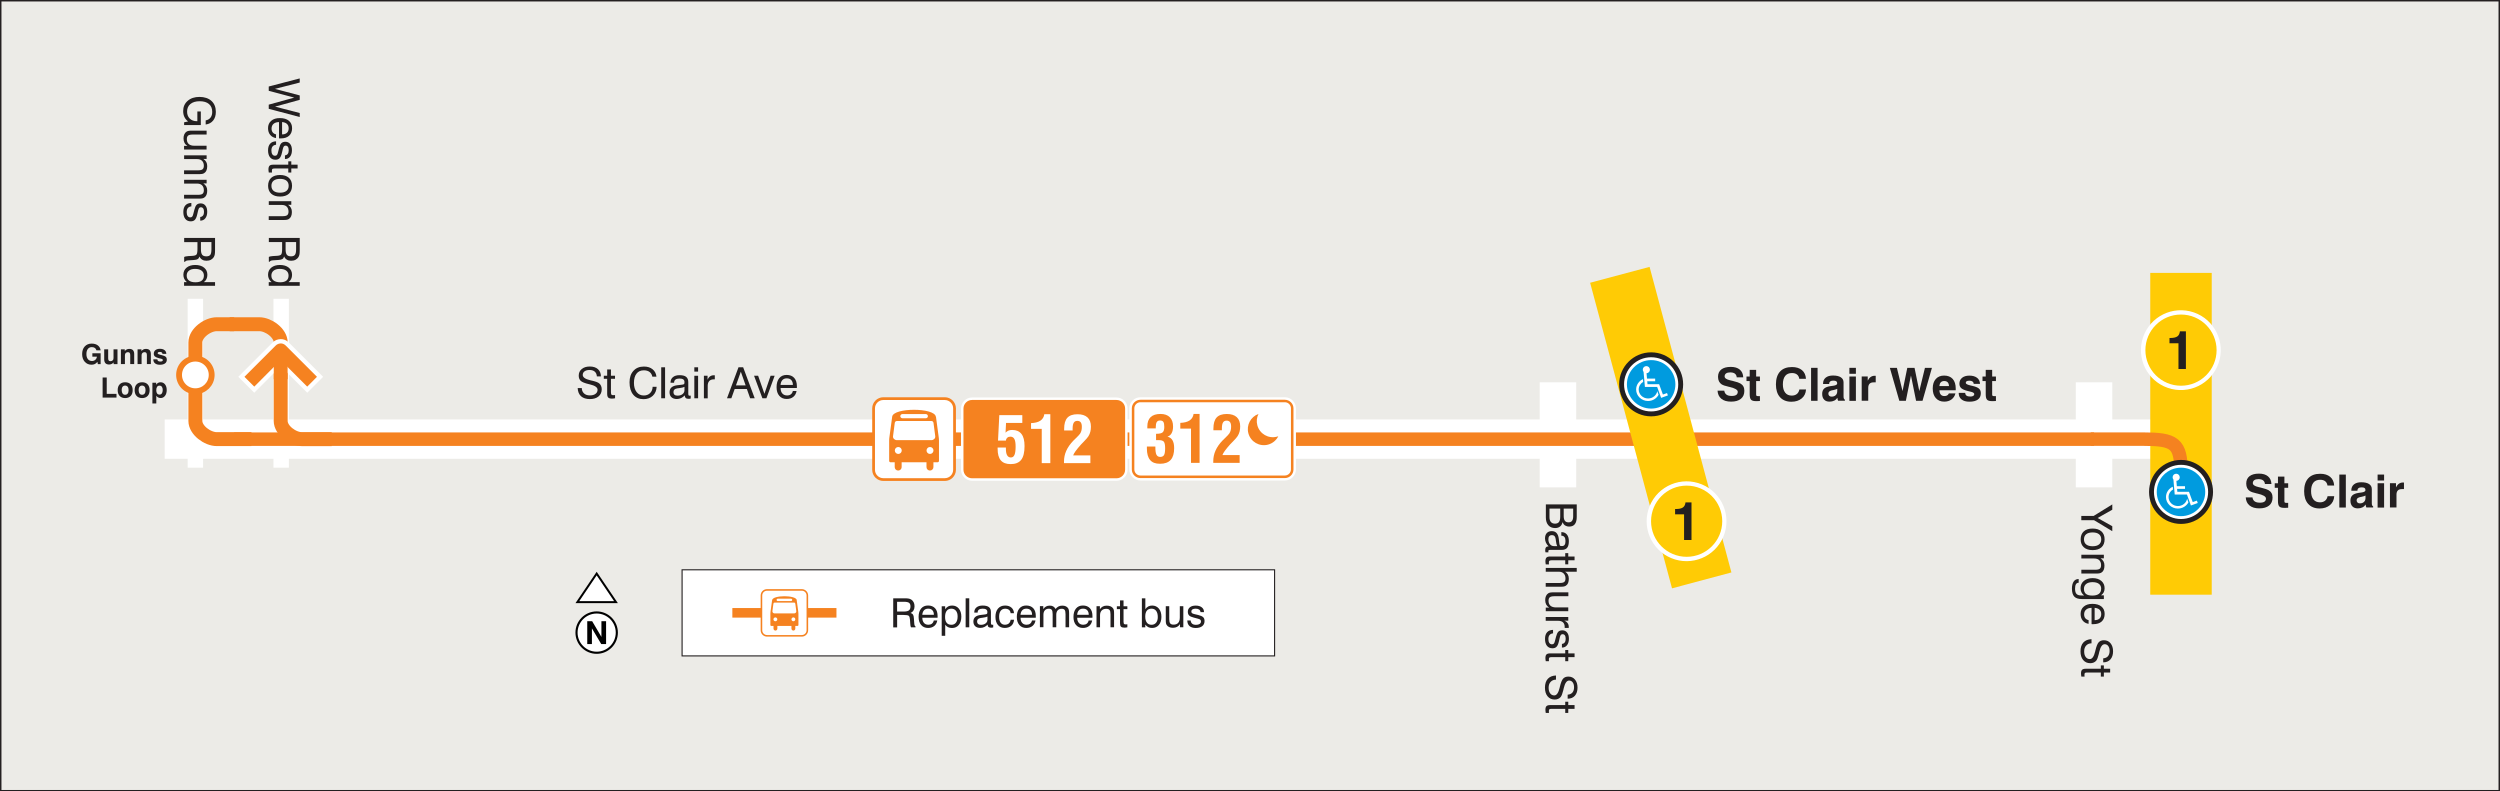 <?xml version="1.0" encoding="UTF-8"?><svg id="Layer_2" xmlns="http://www.w3.org/2000/svg" viewBox="0 0 504.3 159.64"><rect x="0" y="0" width="504.3" height="159.64" fill="#333333" stroke="none"/><defs><style>.cls-1,.cls-2{fill:#fff;}.cls-2,.cls-3,.cls-4,.cls-5,.cls-6{fill-rule:evenodd;}.cls-7{stroke-width:.3px;}.cls-7,.cls-8,.cls-9,.cls-10,.cls-11,.cls-12,.cls-13,.cls-14,.cls-15,.cls-16,.cls-17,.cls-18,.cls-19{fill:none;}.cls-7,.cls-10,.cls-15{stroke-miterlimit:22.93;}.cls-7,.cls-14,.cls-16,.cls-17{stroke:#fff;}.cls-20,.cls-5{fill:#f58220;}.cls-8{stroke-width:.99px;}.cls-8,.cls-9,.cls-12,.cls-13,.cls-14,.cls-16,.cls-17,.cls-18,.cls-19{stroke-miterlimit:2.61;}.cls-8,.cls-10,.cls-15{stroke:#231f20;}.cls-9{stroke-width:1.18px;}.cls-9,.cls-11,.cls-12,.cls-13,.cls-18,.cls-19{stroke:#f58220;}.cls-10{stroke-width:.29px;}.cls-11{stroke-linejoin:round;stroke-width:2.79px;}.cls-12{stroke-width:1.93px;}.cls-13{stroke-width:2.72px;}.cls-14{stroke-width:7.94px;}.cls-15{stroke-width:.22px;}.cls-21{fill:#ecebe7;}.cls-3{fill:#009bdf;}.cls-16{stroke-width:7.36px;}.cls-4,.cls-22{fill:#ffcb05;}.cls-17{stroke-width:3.11px;}.cls-18{stroke-width:2.81px;}.cls-23{fill:#231f20;}.cls-19{stroke-width:2.72px;}</style></defs><g id="Layer_1-2"><rect class="cls-21" x=".15" y=".15" width="504" height="159.35"/><rect class="cls-10" x=".15" y=".15" width="504" height="159.35"/><line class="cls-16" x1="422.41" y1="77.12" x2="422.41" y2="98.31"/><line class="cls-17" x1="39.41" y1="60.27" x2="39.41" y2="94.34"/><line class="cls-17" x1="56.72" y1="60.27" x2="56.72" y2="94.34"/><line class="cls-14" x1="33.22" y1="88.58" x2="438.42" y2="88.58"/><line class="cls-16" x1="314.27" y1="77.12" x2="314.27" y2="98.31"/><g><path class="cls-23" d="M116.54,78.28h.82c0,.45,.16,.81,.45,1.08,.29,.27,.68,.4,1.17,.4s.87-.1,1.14-.31c.28-.2,.42-.48,.42-.83,0-.48-.52-.84-1.57-1.09-.06-.01-.11-.03-.14-.03-.85-.2-1.41-.42-1.68-.67-.27-.25-.41-.6-.41-1.05,0-.56,.2-1.01,.61-1.34,.41-.34,.95-.51,1.63-.51s1.23,.18,1.63,.53c.4,.36,.6,.84,.6,1.46h-.81c-.03-.41-.17-.74-.43-.96-.26-.22-.61-.33-1.05-.33-.42,0-.75,.09-1,.27-.25,.18-.37,.43-.37,.73,0,.48,.51,.84,1.54,1.08,.15,.04,.27,.06,.35,.08l.09,.02c.67,.16,1.12,.34,1.34,.52,.17,.14,.29,.31,.38,.52,.09,.2,.13,.43,.13,.68,0,.6-.22,1.08-.65,1.44-.43,.36-1.02,.53-1.75,.53s-1.35-.19-1.77-.57c-.42-.38-.65-.93-.68-1.65Z"/><path class="cls-23" d="M123.25,79.2c0,.2,.03,.34,.09,.41,.06,.07,.16,.1,.32,.1,.04,0,.1,0,.16,0,.06,0,.15,0,.25-.02v.65c-.13,.02-.24,.04-.34,.05-.1,.01-.19,.02-.27,.02-.36,0-.61-.07-.76-.21-.14-.14-.22-.38-.22-.74v-3.05h-.68v-.61h.68v-1.27h.76v1.27h.82v.61h-.82v2.79Z"/><path class="cls-23" d="M131.64,78.02h.82c-.04,.76-.3,1.37-.78,1.82s-1.11,.68-1.87,.68c-.88,0-1.57-.3-2.07-.9-.5-.6-.75-1.43-.75-2.49,0-.98,.26-1.76,.79-2.33,.52-.58,1.23-.86,2.12-.86,.71,0,1.29,.18,1.74,.55,.45,.36,.71,.86,.78,1.49h-.83c-.08-.41-.27-.73-.56-.95-.3-.22-.68-.33-1.16-.33-.63,0-1.13,.22-1.47,.67-.35,.44-.52,1.07-.52,1.88,0,.76,.18,1.38,.54,1.84,.36,.46,.85,.69,1.45,.69,.51,0,.93-.16,1.26-.48,.33-.32,.5-.74,.52-1.26Z"/><path class="cls-23" d="M133.38,80.34v-6.25h.78v6.25h-.78Z"/><path class="cls-23" d="M138.15,79.74c-.24,.25-.49,.44-.76,.56-.27,.12-.55,.19-.85,.19-.46,0-.83-.12-1.09-.36s-.39-.58-.39-1,.13-.74,.38-.97c.26-.23,.65-.39,1.17-.45,.13-.01,.31-.03,.54-.06,.39-.04,.63-.08,.71-.11,.09-.03,.15-.08,.17-.13,.03-.05,.04-.17,.04-.36,0-.23-.08-.41-.25-.52-.17-.12-.43-.17-.77-.17s-.62,.07-.8,.21c-.18,.14-.27,.35-.27,.63h-.72v-.03c0-.46,.16-.82,.48-1.09,.32-.27,.77-.4,1.33-.4,.61,0,1.06,.11,1.34,.34s.43,.58,.43,1.07v2.27c0,.2,.02,.32,.06,.38,.04,.06,.12,.08,.23,.08,.02,0,.05,0,.08,0,.03,0,.07-.01,.12-.02v.59c-.09,.03-.17,.04-.24,.05s-.14,.01-.2,.01c-.25,0-.45-.06-.57-.17s-.19-.28-.19-.5v-.03Zm-.07-1.71c-.2,.11-.55,.2-1.05,.26-.18,.02-.31,.04-.4,.05-.28,.05-.48,.13-.6,.25-.12,.12-.18,.29-.18,.52s.07,.4,.21,.52c.14,.12,.34,.18,.61,.18,.41,0,.75-.1,1.01-.31,.26-.21,.39-.47,.39-.79v-.68Z"/><path class="cls-23" d="M140.06,74.96v-.87h.76v.87h-.76Zm0,5.38v-4.54h.76v4.54h-.76Z"/><path class="cls-23" d="M141.99,80.34v-4.54h.74v.81c.12-.31,.29-.53,.49-.68,.21-.15,.46-.23,.77-.23,.06,0,.1,0,.12,0,.03,0,.05,0,.08,.01v.81s-.04,0-.07,0c-.03,0-.06,0-.11,0-.41,0-.72,.11-.93,.33-.21,.22-.32,.55-.32,.97v2.53h-.76Z"/><path class="cls-23" d="M146.65,80.34l2.32-6.25h.94l2.33,6.25h-.92l-.66-1.87h-2.46l-.67,1.87h-.88Zm1.81-2.6h1.95l-.97-2.76-.98,2.76Z"/></g><g><path class="cls-23" d="M153.79,80.34l-1.68-4.54h.82l1.27,3.64,1.24-3.64h.82l-1.66,4.54h-.81Z"/><path class="cls-23" d="M159.92,78.87h.76c-.08,.5-.3,.9-.65,1.18-.35,.29-.8,.43-1.34,.43-.63,0-1.13-.21-1.49-.64-.37-.42-.55-1-.55-1.74,0-.78,.18-1.38,.54-1.82,.36-.44,.86-.65,1.5-.65s1.16,.2,1.52,.6,.54,.97,.54,1.7c0,.09,0,.16,0,.21,0,.05,0,.09-.01,.13h-3.28c0,.48,.13,.85,.36,1.11,.23,.26,.55,.39,.96,.39,.31,0,.57-.08,.77-.24s.33-.39,.39-.68Zm-2.48-1.22h2.5c0-.42-.11-.75-.32-.98-.21-.23-.51-.35-.9-.35s-.67,.11-.89,.34-.34,.56-.38,.99Z"/></g><g><path class="cls-23" d="M311.81,101.75h6.25v2.52c0,.65-.13,1.13-.38,1.46s-.64,.49-1.14,.49c-.33,0-.6-.08-.83-.22-.23-.15-.4-.38-.52-.67-.07,.38-.24,.67-.5,.88s-.6,.31-1,.31c-.57,0-1.03-.19-1.36-.57s-.5-.89-.5-1.54v-2.65Zm.75,.85v1.72c0,.43,.1,.76,.29,.98,.19,.22,.47,.33,.83,.33s.63-.11,.8-.34c.17-.23,.25-.59,.25-1.08v-1.62h-2.17Zm2.87,0v1.49c0,.44,.08,.76,.24,.97,.16,.21,.41,.31,.74,.31,.32,0,.55-.1,.7-.3,.15-.2,.23-.5,.23-.91v-1.56h-1.91Z"/><path class="cls-23" d="M312.41,110.23c-.25-.24-.44-.49-.56-.76-.12-.27-.19-.55-.19-.85,0-.46,.12-.83,.36-1.09s.58-.39,1-.39,.74,.13,.97,.38c.23,.26,.39,.64,.45,1.17,.01,.13,.03,.31,.06,.54,.04,.39,.08,.62,.11,.71,.03,.09,.08,.15,.13,.17,.05,.03,.17,.04,.36,.04,.23,0,.41-.08,.52-.25,.12-.17,.17-.43,.17-.77s-.07-.62-.21-.8c-.14-.18-.35-.27-.63-.27v-.72h.03c.46,0,.82,.16,1.09,.48,.27,.32,.4,.77,.4,1.33,0,.61-.11,1.05-.34,1.34s-.58,.43-1.07,.43h-2.27c-.2,0-.32,.02-.38,.06-.06,.04-.08,.12-.08,.23,0,.02,0,.05,0,.08s.01,.07,.02,.12h-.59c-.03-.09-.04-.18-.05-.24,0-.07-.01-.13-.01-.2,0-.25,.06-.45,.17-.57,.11-.13,.28-.19,.5-.19h.03Zm1.71-.07c-.11-.2-.2-.55-.26-1.05-.02-.18-.04-.31-.05-.39-.05-.28-.13-.48-.25-.6-.12-.12-.29-.18-.52-.18s-.4,.07-.52,.21-.18,.34-.18,.61c0,.41,.1,.75,.31,1.01,.21,.26,.47,.39,.79,.39h.68Z"/><path class="cls-23" d="M312.95,113.03c-.2,0-.34,.03-.41,.09-.07,.06-.1,.16-.1,.32,0,.04,0,.1,0,.16,0,.06,0,.15,.02,.25h-.65c-.02-.13-.04-.24-.05-.34-.01-.1-.02-.19-.02-.27,0-.36,.07-.61,.21-.76s.38-.22,.74-.22h3.05v-.68h.61v.68h1.27v.76h-1.27v.82h-.61v-.82h-2.79Z"/><path class="cls-23" d="M311.81,117.6h2.8c.45,0,.76-.07,.93-.21,.17-.14,.25-.37,.25-.71,0-.41-.12-.74-.35-.98-.23-.24-.55-.37-.94-.37h-2.69v-.76h6.25v.76h-2.35c.25,.14,.43,.33,.56,.57,.13,.24,.19,.53,.19,.85s-.05,.63-.15,.87c-.1,.24-.26,.42-.46,.54-.11,.07-.24,.12-.39,.15s-.38,.05-.71,.05h-2.95v-.77Z"/><path class="cls-23" d="M316.35,120.27h-2.79c-.45,0-.76,.07-.93,.21-.17,.14-.26,.38-.26,.71,0,.44,.13,.78,.39,1,.26,.23,.64,.34,1.14,.34h2.45v.76h-4.54v-.73h.68c-.26-.16-.46-.37-.59-.62-.13-.25-.2-.55-.2-.89,0-.32,.05-.59,.16-.83s.26-.41,.46-.54c.11-.07,.24-.12,.39-.15s.38-.05,.71-.05h2.95v.77Z"/><path class="cls-23" d="M311.81,124.46h4.54v.74h-.81c.31,.12,.53,.29,.68,.5,.15,.21,.23,.46,.23,.77,0,.06,0,.1,0,.12,0,.03,0,.05-.01,.08h-.81s0-.04,0-.07c0-.03,0-.06,0-.12,0-.41-.11-.72-.33-.93-.22-.21-.55-.32-.97-.32h-2.53v-.77Z"/><path class="cls-23" d="M313.28,127.03v.73c-.31,.03-.54,.14-.7,.33-.16,.19-.24,.47-.24,.82,0,.33,.06,.59,.19,.78,.13,.19,.3,.28,.53,.28,.17,0,.29-.05,.38-.14,.09-.1,.17-.28,.23-.55l.22-.85c.12-.48,.27-.81,.46-1,.19-.19,.46-.28,.82-.28,.4,0,.72,.15,.96,.46,.24,.3,.35,.72,.35,1.25s-.13,.97-.38,1.29c-.25,.32-.59,.48-1.01,.48h-.02v-.74c.24-.02,.43-.12,.56-.29s.2-.42,.2-.73-.05-.54-.16-.7-.26-.24-.47-.24c-.15,0-.26,.05-.35,.15-.08,.1-.16,.29-.22,.56l-.17,.74c-.12,.53-.28,.89-.48,1.09-.19,.2-.47,.3-.83,.3-.47,0-.84-.17-1.1-.5-.26-.33-.39-.8-.39-1.39s.14-1.03,.42-1.34c.28-.31,.68-.47,1.2-.48Z"/><path class="cls-23" d="M312.95,132.56c-.2,0-.34,.03-.41,.09-.07,.06-.1,.17-.1,.32,0,.05,0,.1,0,.16,0,.06,0,.15,.02,.25h-.65c-.02-.13-.04-.24-.05-.34-.01-.1-.02-.19-.02-.27,0-.36,.07-.61,.21-.75,.14-.14,.38-.22,.74-.22h3.05v-.68h.61v.68h1.27v.76h-1.27v.82h-.61v-.82h-2.79Z"/><path class="cls-23" d="M313.87,136.28v.82c-.45,0-.81,.16-1.08,.45-.27,.29-.4,.68-.4,1.17s.1,.87,.31,1.14c.2,.28,.48,.42,.83,.42,.48,0,.84-.52,1.09-1.57,.01-.06,.03-.11,.03-.14,.2-.85,.42-1.41,.67-1.68,.25-.27,.6-.41,1.05-.41,.56,0,1.01,.2,1.34,.61,.34,.41,.51,.95,.51,1.62s-.18,1.23-.53,1.63c-.36,.4-.84,.6-1.46,.6v-.81c.41-.03,.74-.17,.96-.43,.22-.26,.33-.61,.33-1.05,0-.42-.09-.75-.27-1-.18-.25-.43-.37-.73-.37-.48,0-.84,.52-1.08,1.54-.04,.15-.06,.27-.08,.35l-.02,.09c-.16,.67-.34,1.12-.52,1.34-.14,.17-.31,.29-.52,.38s-.43,.13-.68,.13c-.6,0-1.08-.21-1.44-.65s-.53-1.02-.53-1.75,.19-1.35,.57-1.77c.38-.42,.93-.65,1.65-.68Z"/><path class="cls-23" d="M312.95,142.99c-.2,0-.34,.03-.41,.09-.07,.06-.1,.17-.1,.32,0,.05,0,.1,0,.16,0,.06,0,.15,.02,.25h-.65c-.02-.13-.04-.24-.05-.34-.01-.1-.02-.19-.02-.27,0-.36,.07-.61,.21-.75,.14-.14,.38-.22,.74-.22h3.05v-.68h.61v.68h1.27v.76h-1.27v.82h-.61v-.82h-2.79Z"/></g><path class="cls-23" d="M54.21,17.45l6.25-1.63v.83l-5,1.28,5,1.32v.89l-4.97,1.37,4.97,1.29v.81l-6.25-1.66v-.84l5.15-1.42-5.15-1.37v-.87Z"/><g><path class="cls-23" d="M55.68,27.09v.76c-.5-.08-.9-.3-1.18-.65-.29-.35-.43-.8-.43-1.34,0-.63,.21-1.13,.64-1.49,.42-.37,1-.55,1.74-.55,.78,0,1.38,.18,1.82,.54,.44,.36,.65,.86,.65,1.5s-.2,1.16-.6,1.52c-.4,.36-.97,.54-1.7,.54-.09,0-.16,0-.21,0-.05,0-.09,0-.13-.01v-3.28c-.48,0-.85,.13-1.11,.36-.26,.23-.39,.55-.39,.96,0,.31,.08,.57,.24,.77s.39,.33,.68,.39Zm1.22-2.48v2.5c.42,0,.75-.11,.98-.32,.23-.21,.35-.51,.35-.9s-.11-.67-.34-.89c-.23-.22-.56-.34-.99-.38Z"/><path class="cls-23" d="M55.69,28.47v.73c-.31,.03-.54,.14-.7,.33-.16,.19-.24,.47-.24,.83,0,.33,.06,.59,.19,.78s.3,.28,.53,.28c.17,0,.29-.05,.38-.14,.09-.09,.17-.28,.23-.55l.22-.85c.12-.48,.27-.82,.46-1s.46-.28,.82-.28c.4,0,.72,.15,.96,.46,.24,.3,.35,.72,.35,1.25s-.13,.97-.38,1.29c-.25,.32-.59,.48-1.01,.48h-.02v-.74c.24-.02,.43-.12,.56-.29,.13-.18,.2-.42,.2-.73s-.05-.54-.16-.7-.26-.24-.47-.24c-.15,0-.26,.05-.35,.15-.08,.1-.16,.29-.22,.56l-.17,.74c-.12,.53-.28,.89-.48,1.09-.19,.2-.47,.3-.83,.3-.47,0-.84-.17-1.1-.5-.26-.33-.39-.8-.39-1.39s.14-1.03,.42-1.34,.68-.47,1.2-.48Z"/><path class="cls-23" d="M55.36,33.99c-.2,0-.34,.03-.41,.09s-.1,.17-.1,.32c0,.04,0,.1,0,.16,0,.06,0,.15,.02,.25h-.65c-.02-.13-.04-.24-.05-.34s-.02-.19-.02-.27c0-.36,.07-.61,.21-.76,.14-.14,.38-.22,.74-.22h3.05v-.68h.61v.68h1.27v.76h-1.27v.82h-.61v-.82h-2.79Z"/><path class="cls-23" d="M56.49,35.3c.76,0,1.35,.19,1.78,.57,.42,.38,.64,.92,.64,1.6s-.21,1.23-.63,1.61c-.42,.38-1.02,.57-1.78,.57s-1.36-.19-1.78-.57c-.42-.38-.64-.92-.64-1.6s.21-1.23,.63-1.61c.42-.38,1.02-.57,1.78-.57Zm0,.78c-.56,0-.99,.12-1.29,.36-.3,.24-.45,.59-.45,1.04s.15,.79,.45,1.03c.3,.24,.73,.36,1.29,.36s.99-.12,1.29-.36c.3-.24,.45-.58,.45-1.03s-.15-.8-.45-1.04c-.3-.24-.73-.36-1.29-.36Z"/><path class="cls-23" d="M54.21,43.61h2.8c.45,0,.76-.07,.93-.21,.17-.14,.26-.37,.26-.71,0-.43-.12-.76-.36-1s-.58-.35-1.03-.35h-2.59v-.76h4.54v.73h-.66c.26,.17,.46,.38,.59,.62,.13,.24,.19,.52,.19,.84,0,.34-.05,.63-.16,.87-.1,.23-.26,.42-.46,.54-.11,.07-.24,.12-.39,.15-.15,.03-.38,.05-.71,.05h-2.95v-.77Z"/><path class="cls-23" d="M60.46,48v2.42c0,.39-.02,.68-.05,.87-.03,.19-.09,.35-.17,.5-.14,.26-.35,.46-.6,.6-.26,.14-.56,.21-.91,.21s-.62-.07-.86-.22c-.24-.14-.43-.36-.56-.65-.07,.24-.18,.42-.34,.52-.16,.1-.43,.17-.82,.19l-1.03,.07c-.22,.01-.39,.04-.49,.09s-.19,.11-.23,.2h-.17v-.98c.13-.08,.41-.13,.84-.17h.03l.81-.05c.42-.03,.69-.12,.81-.27,.12-.15,.19-.52,.19-1.12v-1.38h-2.68v-.84h6.25Zm-.73,.83h-2.12v1.45c0,.52,.08,.89,.25,1.11,.17,.22,.45,.32,.85,.32,.37,0,.63-.1,.79-.31,.15-.2,.23-.58,.23-1.13v-1.45Z"/><path class="cls-23" d="M60.46,57.65h-6.25v-.74h.57c-.24-.2-.42-.42-.53-.66-.12-.25-.18-.52-.18-.81,0-.61,.22-1.09,.65-1.45,.43-.36,1.02-.54,1.75-.54s1.34,.18,1.78,.54,.66,.84,.66,1.45c0,.32-.06,.6-.18,.84-.12,.24-.29,.46-.53,.63h2.26v.74Zm-3.95-.71c.56,0,.99-.11,1.27-.34,.29-.23,.43-.57,.43-1.01s-.16-.76-.47-1-.76-.35-1.33-.35c-.52,0-.92,.12-1.22,.36-.3,.24-.45,.57-.45,1s.15,.76,.46,.99c.31,.23,.74,.35,1.31,.35Z"/></g><line class="cls-19" x1="422.41" y1="88.59" x2="47.23" y2="88.59"/><path class="cls-18" d="M56.62,74.09v-5.02c0-1.88-2.45-3.67-4.32-3.67h-5.97"/><path class="cls-18" d="M39.41,74.09v-5.02c0-1.88,2.45-3.67,4.32-3.67h3.5"/><path class="cls-18" d="M39.41,73.47v11.44c0,1.88,2.45,3.67,4.32,3.67h6.99"/><path class="cls-18" d="M56.62,73.14v11.78c0,1.88,2.45,3.67,4.32,3.67h5.97"/><g><path class="cls-23" d="M37.96,24.51c-.34-.25-.59-.56-.76-.91-.17-.35-.25-.75-.25-1.2,0-.85,.3-1.53,.91-2.06s1.4-.79,2.38-.79,1.83,.27,2.42,.81c.59,.54,.88,1.28,.88,2.21,0,.71-.18,1.29-.54,1.74s-.86,.72-1.51,.81v-.83c.42-.08,.75-.27,.98-.57,.23-.3,.34-.69,.34-1.16,0-.68-.22-1.21-.66-1.58-.44-.38-1.07-.56-1.87-.56s-1.42,.19-1.87,.56c-.45,.37-.67,.88-.67,1.53,0,.59,.18,1.06,.54,1.41,.36,.35,.84,.53,1.45,.53h.08v-1.96h.7v2.74h-3.37v-.56l.84-.18Z"/><path class="cls-23" d="M41.67,27.14h-2.79c-.45,0-.76,.07-.93,.21-.17,.14-.26,.38-.26,.71,0,.44,.13,.77,.39,1s.64,.34,1.14,.34h2.45v.76h-4.54v-.73h.68c-.26-.16-.46-.36-.59-.62-.13-.25-.2-.55-.2-.89,0-.32,.05-.59,.16-.83,.11-.24,.26-.42,.46-.54,.11-.07,.24-.12,.39-.15,.15-.03,.38-.05,.71-.05h2.94v.77Z"/><path class="cls-23" d="M37.13,34.36h2.8c.45,0,.76-.07,.93-.21,.17-.14,.26-.37,.26-.71,0-.43-.12-.76-.36-1-.24-.24-.58-.35-1.03-.35h-2.59v-.76h4.54v.73h-.66c.26,.18,.46,.38,.59,.62,.13,.24,.19,.52,.19,.84,0,.34-.05,.63-.16,.87-.1,.24-.26,.42-.46,.54-.11,.07-.24,.12-.39,.15-.15,.03-.38,.05-.71,.05h-2.95v-.77Z"/><path class="cls-23" d="M37.13,39.3h2.8c.45,0,.76-.07,.93-.21,.17-.14,.26-.37,.26-.71,0-.43-.12-.76-.36-1s-.58-.35-1.03-.35h-2.59v-.76h4.54v.73h-.66c.26,.17,.46,.38,.59,.62,.13,.24,.19,.52,.19,.84,0,.34-.05,.63-.16,.87-.1,.23-.26,.42-.46,.54-.11,.07-.24,.12-.39,.15-.15,.03-.38,.05-.71,.05h-2.95v-.77Z"/><path class="cls-23" d="M38.6,40.9v.73c-.31,.03-.54,.14-.7,.33-.16,.19-.24,.47-.24,.83,0,.33,.06,.59,.19,.78s.3,.28,.53,.28c.17,0,.29-.05,.38-.14,.09-.09,.17-.28,.23-.55l.22-.85c.12-.48,.27-.82,.46-1,.19-.19,.46-.28,.82-.28,.4,0,.72,.15,.96,.46,.24,.3,.35,.72,.35,1.25s-.13,.97-.38,1.29c-.25,.32-.59,.48-1.01,.48h-.02v-.74c.24-.02,.43-.12,.56-.29,.13-.18,.2-.42,.2-.73s-.05-.54-.16-.7c-.11-.16-.26-.24-.47-.24-.15,0-.26,.05-.35,.15s-.16,.29-.22,.56l-.17,.74c-.12,.53-.28,.89-.48,1.09-.19,.2-.47,.3-.83,.3-.47,0-.84-.17-1.1-.5s-.39-.8-.39-1.39,.14-1.03,.42-1.34,.68-.47,1.2-.48Z"/><path class="cls-23" d="M43.38,48v2.42c0,.39-.02,.68-.05,.87-.03,.18-.09,.35-.17,.5-.14,.26-.35,.46-.6,.6-.26,.14-.56,.21-.91,.21s-.62-.07-.86-.22c-.24-.14-.43-.36-.56-.64-.07,.24-.18,.42-.34,.52s-.43,.17-.82,.19l-1.03,.07c-.22,.01-.39,.04-.49,.09s-.19,.11-.23,.2h-.17v-.98c.13-.08,.41-.13,.84-.17h.03l.81-.05c.42-.03,.69-.12,.81-.27,.12-.15,.19-.53,.19-1.12v-1.38h-2.68v-.84h6.25Zm-.73,.83h-2.12v1.45c0,.52,.08,.89,.25,1.11s.45,.32,.85,.32c.37,0,.63-.1,.79-.3,.15-.2,.23-.58,.23-1.13v-1.45Z"/><path class="cls-23" d="M43.38,57.65h-6.25v-.74h.57c-.24-.2-.42-.42-.53-.66-.12-.25-.18-.52-.18-.81,0-.61,.22-1.09,.65-1.45,.43-.36,1.02-.54,1.75-.54s1.34,.18,1.78,.54,.66,.84,.66,1.45c0,.32-.06,.6-.18,.84-.12,.25-.29,.46-.53,.63h2.26v.74Zm-3.95-.71c.56,0,.99-.11,1.27-.34,.29-.23,.43-.57,.43-1.01s-.16-.76-.47-1c-.31-.24-.76-.35-1.33-.35-.52,0-.92,.12-1.22,.36-.3,.24-.45,.57-.45,1s.15,.76,.46,.99c.31,.24,.74,.35,1.31,.35Z"/></g><g><path class="cls-23" d="M19.65,72.98c-.15,.2-.32,.35-.51,.45-.19,.09-.42,.14-.67,.14-.57,0-1.02-.2-1.37-.59-.35-.39-.53-.91-.53-1.55s.17-1.16,.52-1.54,.81-.58,1.4-.58c.51,0,.92,.12,1.24,.36,.32,.24,.51,.58,.57,1h-.85c-.05-.21-.16-.37-.31-.48s-.36-.17-.62-.17c-.34,0-.6,.12-.8,.37-.19,.25-.29,.59-.29,1.03s.1,.78,.3,1.03,.48,.37,.83,.37c.26,0,.48-.08,.66-.23,.18-.16,.29-.37,.33-.64h-.92v-.69h1.67v2.19h-.56l-.1-.48Z"/><path class="cls-23" d="M23.7,70.47v2.98h-.78v-.35c-.11,.14-.25,.25-.4,.32-.15,.07-.32,.11-.51,.11-.33,0-.57-.09-.74-.26-.16-.17-.25-.43-.25-.77v-2.03h.8v1.8c0,.21,.04,.36,.11,.45,.07,.09,.19,.14,.35,.14,.19,0,.33-.06,.45-.17s.17-.27,.17-.46v-1.76h.8Z"/><path class="cls-23" d="M24.39,73.45v-2.98h.78v.35c.11-.14,.24-.25,.4-.33s.32-.11,.51-.11c.33,0,.58,.09,.74,.26s.25,.43,.25,.77v2.03h-.8v-1.8c0-.21-.04-.37-.11-.46-.07-.09-.19-.14-.35-.14-.19,0-.34,.06-.45,.17-.11,.11-.16,.27-.16,.46v1.77h-.8Z"/><path class="cls-23" d="M27.75,73.45v-2.98h.78v.35c.11-.14,.24-.25,.4-.33s.32-.11,.51-.11c.33,0,.58,.09,.74,.26s.25,.43,.25,.77v2.03h-.8v-1.8c0-.21-.04-.37-.11-.46-.07-.09-.19-.14-.35-.14-.19,0-.34,.06-.45,.17-.11,.11-.16,.27-.16,.46v1.77h-.8Z"/><path class="cls-23" d="M30.94,72.48h.8c0,.15,.06,.26,.16,.34s.26,.11,.46,.11c.16,0,.28-.03,.36-.08s.13-.13,.13-.22c0-.14-.16-.24-.48-.3-.13-.03-.23-.05-.31-.07-.39-.1-.66-.22-.81-.35-.15-.13-.23-.32-.23-.55,0-.31,.11-.55,.33-.73,.22-.18,.52-.27,.9-.27,.4,0,.71,.09,.94,.27,.23,.18,.35,.43,.36,.75h-.78c0-.13-.05-.22-.14-.29-.09-.07-.22-.1-.38-.1-.15,0-.26,.02-.34,.07-.07,.05-.11,.12-.11,.21,0,.12,.2,.22,.6,.32,.09,.02,.16,.04,.22,.05,.4,.09,.67,.21,.81,.34,.15,.13,.22,.32,.22,.56,0,.34-.12,.6-.36,.77-.24,.18-.59,.27-1.04,.27-.41,0-.73-.09-.97-.28-.23-.18-.35-.44-.35-.76v-.03Z"/></g><g><path class="cls-23" d="M20.7,80.19v-4.04h.83v3.3h1.97v.75h-2.8Z"/><path class="cls-23" d="M23.74,78.7c0-.5,.13-.89,.4-1.17,.27-.28,.64-.42,1.11-.42s.84,.14,1.11,.42c.27,.28,.4,.67,.4,1.17s-.13,.89-.4,1.17c-.27,.28-.64,.43-1.11,.43s-.84-.14-1.11-.43c-.27-.28-.4-.67-.4-1.17Zm.81,0c0,.3,.06,.52,.18,.69s.29,.24,.52,.24,.39-.08,.51-.24,.18-.39,.18-.69-.06-.52-.18-.68-.29-.24-.52-.24-.4,.08-.52,.24-.18,.39-.18,.68Z"/><path class="cls-23" d="M27.16,78.7c0-.5,.13-.89,.4-1.17,.27-.28,.64-.42,1.11-.42s.84,.14,1.11,.42c.27,.28,.4,.67,.4,1.17s-.13,.89-.4,1.17c-.27,.28-.64,.43-1.11,.43s-.84-.14-1.11-.43c-.27-.28-.4-.67-.4-1.17Zm.81,0c0,.3,.06,.52,.18,.69s.29,.24,.52,.24,.39-.08,.51-.24,.18-.39,.18-.69-.06-.52-.18-.68-.29-.24-.52-.24-.4,.08-.52,.24-.18,.39-.18,.68Z"/><path class="cls-23" d="M30.74,81.39v-4.18h.76v.4c.12-.18,.24-.3,.39-.38,.14-.08,.31-.12,.5-.12,.37,0,.67,.14,.9,.43,.23,.29,.34,.67,.34,1.14s-.11,.87-.34,1.16c-.23,.3-.52,.45-.88,.45-.19,0-.36-.04-.51-.12-.15-.08-.27-.2-.37-.35v1.57h-.78Zm2.09-2.67c0-.3-.06-.53-.17-.69-.11-.16-.28-.24-.49-.24s-.37,.08-.48,.24-.17,.39-.17,.69c0,.28,.06,.5,.17,.65,.12,.15,.28,.23,.49,.23,.2,0,.36-.08,.47-.24s.17-.37,.17-.65Z"/></g><path class="cls-5" d="M64.55,76.01l-6.63-6.63c-.35-.35-.81-.54-1.3-.54s-.96,.2-1.3,.54l-6.63,6.63,2.6,2.59,5.33-5.34,5.35,5.34,2.58-2.59Z"/><path class="cls-2" d="M56.62,69.28c-.37,0-.73,.15-.99,.41l-6.32,6.32,1.98,1.98,5.33-5.34,5.35,5.34,1.97-1.98-6.33-6.33c-.26-.26-.62-.41-.99-.41m0-.87h0c.61,0,1.18,.24,1.61,.66l6.33,6.33,.62,.62-.61,.62-1.97,1.97-.62,.62-.62-.62-4.73-4.72-4.72,4.72-.62,.62-.62-.62-1.98-1.97-.62-.62,.62-.62,6.32-6.32c.42-.42,1-.66,1.6-.66Z"/><line class="cls-11" x1="56.62" y1="76.49" x2="56.62" y2="70.67"/><path class="cls-2" d="M119.24,123.72c2.15-.62,4.39,.63,5,2.77,.62,2.15-.63,4.39-2.77,5-2.15,.62-4.39-.63-5-2.77-.62-2.15,.63-4.39,2.77-5"/><polygon class="cls-2" points="116.53 121.4 120.36 115.77 124.18 121.44 116.53 121.4"/><polygon class="cls-6" points="118.46 129.92 118.46 125.31 119.45 125.31 121.32 128.48 121.32 125.31 122.26 125.31 122.26 129.92 121.28 129.92 119.4 126.75 119.4 129.92 118.46 129.92"/><path class="cls-6" d="M120.36,123.76c2.13,0,3.85,1.73,3.85,3.85s-1.73,3.85-3.85,3.85-3.85-1.73-3.85-3.85,1.73-3.85,3.85-3.85m0-.43c2.36,0,4.28,1.92,4.28,4.28s-1.92,4.28-4.28,4.28-4.28-1.92-4.28-4.28,1.92-4.28,4.28-4.28Z"/><path class="cls-6" d="M120.36,115.34l4.28,6.33h-8.56l4.28-6.33Zm0,.73l-3.51,5.19h7.02l-3.51-5.19Z"/><rect class="cls-1" x="137.59" y="114.94" width="119.52" height="17.37"/><rect class="cls-15" x="137.59" y="114.94" width="119.52" height="17.37"/><g><path class="cls-23" d="M180.18,120.69h2.27c.37,0,.64,.02,.81,.05,.17,.03,.33,.08,.47,.16,.25,.13,.43,.32,.56,.56,.13,.24,.19,.52,.19,.85s-.07,.58-.2,.81c-.13,.22-.34,.4-.6,.53,.23,.06,.39,.17,.49,.32,.1,.15,.16,.41,.18,.77l.07,.96c.01,.21,.04,.36,.08,.46,.04,.1,.1,.17,.18,.22v.16h-.92c-.07-.12-.13-.38-.15-.78v-.02l-.05-.76c-.03-.39-.11-.65-.25-.76-.14-.12-.49-.17-1.05-.17h-1.29v2.51h-.79v-5.85Zm.78,.69v1.98h1.36c.49,0,.84-.08,1.04-.24,.2-.16,.3-.42,.3-.79,0-.35-.1-.59-.29-.73-.19-.14-.54-.21-1.06-.21h-1.36Z"/><path class="cls-23" d="M188.36,125.16h.71c-.08,.47-.28,.84-.61,1.11-.33,.27-.75,.4-1.25,.4-.59,0-1.06-.2-1.4-.6-.34-.4-.51-.94-.51-1.62,0-.73,.17-1.29,.51-1.7,.34-.41,.81-.61,1.4-.61s1.08,.19,1.42,.56,.5,.91,.5,1.59c0,.09,0,.15,0,.2,0,.04,0,.08-.01,.12h-3.07c0,.45,.12,.79,.33,1.04s.51,.37,.89,.37c.29,0,.53-.07,.72-.22,.19-.15,.31-.36,.37-.64Zm-2.32-1.14h2.34c0-.4-.1-.7-.3-.92-.2-.22-.48-.32-.85-.32s-.63,.11-.83,.32-.32,.52-.36,.93Z"/><path class="cls-23" d="M189.96,128.24v-5.95h.7v.6c.18-.25,.38-.44,.6-.56,.22-.12,.48-.18,.79-.18,.57,0,1.02,.2,1.36,.61,.34,.41,.51,.96,.51,1.64s-.17,1.25-.51,1.66c-.34,.41-.79,.62-1.36,.62-.3,0-.56-.05-.79-.16-.23-.11-.42-.27-.59-.49v2.22h-.7Zm.68-3.8c0,.53,.1,.93,.32,1.19,.21,.27,.53,.4,.95,.4s.71-.15,.93-.44c.22-.29,.33-.71,.33-1.25,0-.48-.11-.87-.34-1.14-.23-.28-.54-.42-.93-.42s-.71,.14-.93,.43c-.22,.29-.33,.69-.33,1.22Z"/><path class="cls-23" d="M194.79,126.54v-5.85h.73v5.85h-.73Z"/><path class="cls-23" d="M199.25,125.97c-.22,.23-.46,.41-.71,.52-.25,.12-.52,.17-.8,.17-.43,0-.77-.11-1.02-.34-.24-.23-.37-.54-.37-.94s.12-.69,.36-.91c.24-.22,.6-.36,1.09-.42,.12-.01,.29-.03,.5-.06,.36-.04,.58-.07,.67-.11,.08-.03,.14-.07,.16-.12,.03-.05,.04-.16,.04-.33,0-.22-.08-.38-.24-.49-.16-.11-.4-.16-.72-.16s-.58,.07-.75,.2c-.17,.13-.25,.33-.25,.59h-.68v-.03c0-.43,.15-.77,.45-1.02,.3-.25,.72-.37,1.25-.37,.57,0,.99,.11,1.26,.32,.27,.21,.4,.55,.4,1v2.13c0,.18,.02,.3,.06,.35,.04,.05,.11,.08,.21,.08,.02,0,.05,0,.08,0,.03,0,.07,0,.11-.02v.55c-.09,.02-.16,.04-.23,.05-.06,0-.13,.01-.18,.01-.24,0-.42-.05-.54-.15-.12-.1-.18-.26-.18-.47v-.02Zm-.07-1.6c-.19,.1-.52,.18-.98,.24-.16,.02-.29,.04-.37,.05-.26,.04-.45,.12-.56,.23s-.17,.27-.17,.49,.07,.37,.2,.49c.13,.11,.32,.17,.57,.17,.38,0,.7-.1,.95-.29,.25-.19,.37-.44,.37-.74v-.64Z"/><path class="cls-23" d="M203.86,123.7c-.02-.29-.13-.52-.32-.67-.19-.16-.45-.24-.78-.24-.39,0-.69,.14-.9,.42-.21,.28-.32,.67-.32,1.19s.1,.92,.3,1.2c.2,.28,.49,.42,.86,.42,.33,0,.6-.09,.8-.26,.2-.17,.32-.42,.37-.75h.68c-.04,.52-.22,.93-.55,1.22-.33,.29-.78,.44-1.33,.44s-1.04-.2-1.37-.6c-.33-.4-.5-.95-.5-1.64s.17-1.27,.52-1.67c.35-.4,.82-.61,1.43-.61,.53,0,.96,.14,1.28,.42s.49,.66,.51,1.13h-.71Z"/><path class="cls-23" d="M208.17,125.16h.71c-.08,.47-.28,.84-.61,1.11-.33,.27-.75,.4-1.25,.4-.59,0-1.06-.2-1.4-.6-.34-.4-.51-.94-.51-1.62,0-.73,.17-1.29,.51-1.7,.34-.41,.81-.61,1.4-.61s1.08,.19,1.42,.56,.5,.91,.5,1.59c0,.09,0,.15,0,.2,0,.04,0,.08-.01,.12h-3.07c0,.45,.12,.79,.33,1.04s.51,.37,.89,.37c.29,0,.53-.07,.72-.22,.19-.15,.31-.36,.37-.64Zm-2.32-1.14h2.34c0-.4-.1-.7-.3-.92-.2-.22-.48-.32-.85-.32s-.63,.11-.83,.32-.32,.52-.36,.93Z"/><path class="cls-23" d="M214.94,126.54v-2.62c0-.43-.06-.72-.17-.88-.12-.16-.32-.24-.61-.24-.34,0-.61,.11-.8,.32-.19,.21-.29,.51-.29,.9v2.51h-.73v-2.62c0-.43-.06-.72-.17-.88-.12-.16-.32-.24-.6-.24-.34,0-.61,.11-.8,.32-.19,.22-.29,.51-.29,.9v2.51h-.71v-4.25h.68v.6c.16-.24,.35-.42,.56-.53,.22-.12,.47-.17,.76-.17,.26,0,.49,.05,.68,.16s.35,.28,.48,.51c.19-.23,.39-.4,.61-.51s.47-.16,.76-.16,.51,.05,.72,.15c.2,.1,.36,.24,.47,.43,.06,.11,.1,.24,.13,.39,.03,.15,.04,.39,.04,.71v2.68h-.71Z"/><path class="cls-23" d="M219.6,125.16h.71c-.08,.47-.28,.84-.61,1.11-.33,.27-.75,.4-1.25,.4-.59,0-1.06-.2-1.4-.6-.34-.4-.51-.94-.51-1.62,0-.73,.17-1.29,.51-1.7,.34-.41,.81-.61,1.4-.61s1.08,.19,1.42,.56,.5,.91,.5,1.59c0,.09,0,.15,0,.2,0,.04,0,.08-.01,.12h-3.07c0,.45,.12,.79,.33,1.04s.51,.37,.89,.37c.29,0,.53-.07,.72-.22,.19-.15,.31-.36,.37-.64Zm-2.32-1.14h2.34c0-.4-.1-.7-.3-.92-.2-.22-.48-.32-.85-.32s-.63,.11-.83,.32-.32,.52-.36,.93Z"/><path class="cls-23" d="M224.01,126.54v-2.62c0-.42-.06-.71-.19-.87s-.35-.24-.66-.24c-.4,0-.71,.11-.93,.34-.22,.23-.33,.55-.33,.96v2.42h-.71v-4.25h.68v.62c.16-.25,.36-.43,.58-.55s.49-.18,.78-.18c.32,0,.59,.05,.81,.15s.39,.24,.51,.43c.07,.1,.11,.22,.14,.36,.03,.14,.04,.36,.04,.66v2.76h-.72Z"/><path class="cls-23" d="M226.65,125.47c0,.19,.03,.32,.08,.38s.15,.1,.3,.1c.04,0,.09,0,.15,0s.14,0,.23-.02v.61c-.12,.02-.23,.04-.32,.05-.09,0-.18,.02-.25,.02-.34,0-.57-.06-.71-.19-.13-.13-.2-.36-.2-.69v-2.86h-.64v-.57h.64v-1.19h.71v1.19h.77v.57h-.77v2.61Z"/><path class="cls-23" d="M230.34,126.54v-5.85h.7v2.19c.16-.24,.36-.42,.59-.55,.23-.12,.49-.18,.78-.18,.56,0,1.02,.21,1.36,.62,.34,.41,.51,.97,.51,1.66s-.17,1.23-.51,1.63-.79,.61-1.36,.61c-.3,0-.56-.05-.78-.16-.22-.11-.42-.28-.6-.5v.54h-.7Zm.68-2.16c0,.53,.11,.94,.33,1.22,.22,.29,.53,.43,.93,.43s.7-.14,.93-.42c.23-.28,.34-.66,.34-1.14,0-.54-.11-.95-.33-1.25-.22-.29-.53-.44-.93-.44s-.74,.13-.95,.4c-.21,.27-.32,.66-.32,1.19Z"/><path class="cls-23" d="M235.86,122.28v2.61c0,.42,.07,.71,.2,.87,.13,.16,.35,.24,.67,.24,.41,0,.73-.12,.94-.36s.32-.6,.32-1.07v-2.29h.71v4.25h-.68v-.64c-.15,.25-.34,.43-.58,.56-.24,.12-.51,.19-.83,.19-.3,0-.55-.05-.77-.15s-.39-.24-.5-.43c-.07-.1-.11-.22-.14-.36-.03-.14-.04-.36-.04-.66v-2.76h.72Z"/><path class="cls-23" d="M239.49,125.16h.69c.03,.29,.13,.51,.31,.66,.18,.15,.44,.22,.77,.22,.31,0,.55-.06,.73-.18,.18-.12,.27-.29,.27-.49,0-.16-.04-.28-.13-.36s-.26-.16-.52-.22l-.8-.21c-.45-.11-.76-.25-.94-.43s-.26-.43-.26-.76c0-.38,.14-.67,.43-.9,.28-.22,.67-.33,1.17-.33s.91,.12,1.21,.35,.45,.55,.45,.95v.02h-.7c-.02-.22-.11-.4-.28-.52-.17-.12-.4-.18-.69-.18s-.51,.05-.66,.15c-.15,.1-.22,.25-.22,.44,0,.14,.05,.25,.14,.32s.27,.15,.53,.2l.69,.16c.49,.12,.83,.27,1.02,.45,.19,.18,.28,.44,.28,.78,0,.44-.16,.79-.47,1.03s-.75,.37-1.3,.37-.96-.13-1.26-.39c-.29-.26-.44-.63-.45-1.12Z"/></g><line class="cls-12" x1="147.73" y1="123.62" x2="168.73" y2="123.62"/><path class="cls-5" d="M154.72,118.84h7.02c.7,0,1.28,.57,1.28,1.28v7.02c0,.7-.57,1.28-1.28,1.28h-7.02c-.7,0-1.28-.57-1.28-1.28v-7.02c0-.7,.57-1.28,1.28-1.28"/><path class="cls-2" d="M154.72,119.16h7.02c.53,0,.96,.43,.96,.96v7.02c0,.53-.43,.96-.96,.96h-7.02c-.53,0-.96-.43-.96-.96v-7.02c0-.53,.43-.96,.96-.96"/><path class="cls-5" d="M159.57,120.77c.13,0,.24,.11,.24,.24s-.11,.24-.24,.24h-2.68c-.13,0-.24-.11-.24-.24s.11-.24,.24-.24h2.68Zm.47,4.55c.22,0,.39-.18,.39-.39s-.18-.39-.39-.39-.39,.18-.39,.39,.18,.39,.39,.39Zm-3.63,0c-.22,0-.39-.18-.39-.39s.18-.39,.39-.39,.39,.18,.39,.39-.18,.39-.39,.39Zm-.16-1.58c-.24,0-.47-.2-.44-.44l.2-1.52c.02-.12,.1-.22,.22-.22h3.98c.12,0,.21,.1,.22,.22l.2,1.52c.03,.24-.2,.44-.44,.44h-3.94Zm4.46-2.68l.31,2.26c.02,.15,.04,.29,.04,.44v2.34c0,.09-.07,.16-.16,.16h-.47v.55c0,.22-.18,.39-.39,.39s-.39-.18-.39-.39v-.55h-2.84v.55c0,.22-.18,.39-.39,.39s-.39-.18-.39-.39v-.55h-.47c-.09,0-.16-.07-.16-.16v-2.34c0-.15,.02-.29,.04-.44l.31-2.26c.14-1.05,4.84-1.05,4.98,0Z"/><polygon class="cls-22" points="349.26 115.47 336.71 68.62 332.75 53.83 320.76 57.04 324.73 71.84 337.28 118.68 349.26 115.47"/><g><path class="cls-23" d="M346.47,78.8h1.35c.05,.37,.2,.63,.45,.81,.25,.18,.6,.26,1.07,.26,.4,0,.7-.07,.9-.21,.2-.14,.3-.35,.3-.63,0-.4-.58-.74-1.74-1h-.04s-.08-.03-.14-.04c-.62-.13-1.06-.29-1.33-.46-.23-.15-.41-.35-.54-.61-.12-.25-.19-.55-.19-.9,0-.65,.22-1.14,.66-1.49,.44-.34,1.07-.52,1.91-.52,.78,0,1.38,.18,1.82,.55s.67,.89,.69,1.55h-1.31c-.02-.32-.15-.57-.37-.74-.22-.17-.54-.25-.95-.25-.36,0-.63,.07-.83,.21-.19,.14-.29,.34-.29,.6,0,.35,.38,.62,1.13,.79,.2,.05,.36,.08,.48,.11,.48,.12,.83,.22,1.03,.29s.38,.15,.53,.23c.27,.15,.47,.35,.61,.6s.2,.55,.2,.89c0,.69-.23,1.23-.7,1.61-.47,.38-1.12,.57-1.97,.57s-1.49-.19-1.97-.58-.73-.94-.77-1.66Z"/><path class="cls-23" d="M355.01,80.89c-.12,0-.26,0-.43,.02s-.27,.01-.32,.01c-.5,0-.85-.09-1.03-.28-.19-.19-.28-.56-.28-1.11v-2.66h-.65v-.92h.65v-1.34h1.3v1.34h.76v.92h-.76v2.72c0,.13,.03,.21,.09,.26,.06,.04,.17,.06,.35,.06h.32v.99Z"/><path class="cls-23" d="M364.31,78.57c-.05,.76-.34,1.36-.87,1.8s-1.22,.67-2.08,.67c-.98,0-1.75-.31-2.3-.92s-.82-1.48-.82-2.58,.28-2,.84-2.6c.56-.6,1.36-.9,2.4-.9,.85,0,1.52,.21,2.01,.62,.49,.41,.76,1,.81,1.75h-1.35c-.06-.38-.21-.66-.46-.86s-.59-.3-1.01-.3c-.6,0-1.06,.19-1.37,.58-.31,.39-.47,.96-.47,1.7s.16,1.28,.47,1.68,.75,.59,1.33,.59c.42,0,.75-.11,1.02-.32,.26-.21,.44-.52,.51-.92h1.34Z"/><path class="cls-23" d="M365.33,80.85v-6.65h1.31v6.65h-1.31Z"/><path class="cls-23" d="M370.64,80.24c-.17,.26-.38,.45-.65,.58-.27,.13-.58,.2-.93,.2-.48,0-.84-.13-1.1-.41-.26-.27-.39-.66-.39-1.16,0-.46,.13-.82,.39-1.06,.26-.24,.68-.41,1.28-.5,.14-.02,.31-.05,.53-.07,.56-.07,.83-.23,.83-.48,0-.2-.06-.34-.18-.43-.12-.09-.33-.13-.62-.13-.26,0-.47,.05-.61,.16s-.21,.26-.21,.45v.07h-1.23v-.09c0-.5,.18-.9,.53-1.19,.36-.29,.85-.43,1.47-.43,.69,0,1.21,.12,1.58,.36,.37,.24,.55,.58,.55,1.03v2.79c0,.21,.02,.36,.06,.46,.04,.1,.11,.18,.21,.23v.22h-1.37c-.04-.08-.08-.18-.1-.28-.02-.1-.04-.21-.04-.33Zm-.02-1.81c-.21,.1-.46,.18-.74,.24-.28,.06-.42,.09-.43,.09-.23,.07-.39,.15-.49,.25s-.14,.24-.14,.41,.06,.32,.18,.43c.12,.11,.28,.16,.47,.16,.36,0,.63-.1,.84-.3s.3-.47,.3-.82v-.47Z"/><path class="cls-23" d="M373.06,75.4v-1.2h1.31v1.2h-1.31Zm0,5.46v-4.91h1.31v4.91h-1.31Z"/><path class="cls-23" d="M375.54,80.85v-4.91h1.22v.84c.17-.34,.37-.58,.6-.74,.23-.16,.5-.24,.82-.24,.05,0,.09,0,.12,0,.03,0,.05,0,.07,0v1.33h-.43c-.36,0-.63,.09-.81,.28s-.27,.46-.27,.83v2.6h-1.31Z"/><path class="cls-23" d="M383.13,80.85l-1.91-6.65h1.42l1.14,4.69,.96-4.69h1.46l.96,4.69,1.14-4.69h1.41l-1.9,6.65h-1.3l-1.03-5.1-1.03,5.1h-1.31Z"/></g><g><path class="cls-23" d="M393.14,79.36h1.31c-.13,.52-.4,.92-.8,1.22s-.89,.44-1.47,.44c-.71,0-1.27-.24-1.69-.72-.42-.48-.62-1.12-.62-1.94s.21-1.44,.61-1.9,.97-.7,1.68-.7c.75,0,1.33,.23,1.74,.68,.41,.46,.61,1.11,.61,1.95,0,.09,0,.16,0,.21,0,.05,0,.09-.01,.13h-3.28c.02,.39,.11,.68,.28,.87,.17,.2,.42,.29,.73,.29,.23,0,.41-.04,.56-.13s.26-.23,.34-.41Zm-1.92-1.48h1.93c-.01-.33-.1-.58-.26-.76-.16-.17-.4-.26-.71-.26-.29,0-.51,.09-.68,.26s-.26,.43-.29,.75Z"/><path class="cls-23" d="M395.11,79.25h1.31c.01,.25,.1,.44,.27,.56s.42,.18,.76,.18c.26,0,.45-.04,.59-.13,.14-.09,.21-.21,.21-.36,0-.22-.26-.39-.79-.5-.21-.05-.38-.08-.51-.12-.64-.16-1.08-.36-1.33-.58s-.37-.52-.37-.9c0-.5,.18-.9,.54-1.19,.36-.29,.85-.44,1.47-.44,.66,0,1.17,.15,1.55,.44,.38,.29,.57,.7,.6,1.23h-1.28c0-.21-.09-.37-.24-.48-.15-.11-.36-.17-.62-.17-.25,0-.44,.04-.56,.11s-.18,.19-.18,.34c0,.2,.33,.37,.98,.52,.15,.03,.27,.06,.36,.08,.65,.15,1.1,.34,1.34,.56s.36,.52,.36,.92c0,.56-.2,.98-.59,1.27-.39,.29-.96,.44-1.71,.44-.68,0-1.21-.15-1.59-.46-.38-.3-.57-.72-.57-1.26v-.05Z"/><path class="cls-23" d="M402.62,80.89c-.12,0-.26,0-.43,.02s-.27,.01-.32,.01c-.5,0-.85-.09-1.03-.28-.19-.19-.28-.56-.28-1.11v-2.66h-.65v-.92h.65v-1.34h1.3v1.34h.76v.92h-.76v2.72c0,.13,.03,.21,.09,.26,.06,.04,.17,.06,.35,.06h.32v.99Z"/></g><path class="cls-2" d="M333.07,71.57c3.29,0,5.96,2.67,5.96,5.96s-2.67,5.96-5.96,5.96-5.96-2.67-5.96-5.96,2.67-5.96,5.96-5.96Z"/><path class="cls-8" d="M333.07,71.57c3.29,0,5.96,2.67,5.96,5.96s-2.67,5.96-5.96,5.96-5.96-2.67-5.96-5.96,2.67-5.96,5.96-5.96Z"/><path class="cls-3" d="M333.07,72.64c2.7,0,4.89,2.19,4.89,4.89s-2.19,4.89-4.89,4.89-4.89-2.19-4.89-4.89,2.19-4.89,4.89-4.89"/><path class="cls-2" d="M334.31,78.89c-.16,.85-.93,1.49-1.86,1.49-1.04,0-1.89-.81-1.89-1.81,0-.65,.36-1.22,.9-1.54l-.05-.55c-.81,.37-1.37,1.17-1.37,2.09,0,1.28,1.08,2.32,2.4,2.32,.93,0,1.73-.51,2.13-1.25l-.27-.75Zm2.14,.87l-.18-.48c-.28,.1-.55,.2-.83,.3l-.76-2.08h-2.35l-.05-.59h1.6v-.54h-1.65l-.09-1.08c.38-.02,.68-.33,.68-.72s-.32-.72-.72-.72-.72,.32-.72,.72c0,.17,.06,.33,.16,.45l.27,3.03h2.47l.8,2.21,1.37-.5Z"/><circle class="cls-1" cx="340.22" cy="105.15" r="7.9" transform="translate(112.87 379.23) rotate(-67.5)"/><circle class="cls-7" cx="340.22" cy="105.15" r="7.9" transform="translate(112.87 379.23) rotate(-67.5)"/><path class="cls-4" d="M340.23,97.96c3.96,0,7.18,3.22,7.18,7.18s-3.22,7.18-7.18,7.18-7.18-3.22-7.18-7.18,3.21-7.18,7.18-7.18"/><path class="cls-23" d="M339.71,108.94v-5.19h-1.81v-1.07h.12c.66,0,1.14-.1,1.45-.31,.3-.2,.48-.55,.53-1.03h1.21v7.59h-1.5Z"/><rect class="cls-22" x="433.75" y="55.05" width="12.4" height="64.91"/><circle class="cls-1" cx="439.94" cy="70.64" r="7.9" transform="translate(270.11 482.58) rotate(-76.72)"/><circle class="cls-7" cx="439.94" cy="70.64" r="7.9" transform="translate(270.11 482.58) rotate(-76.72)"/><path class="cls-4" d="M439.95,63.45c3.96,0,7.18,3.22,7.18,7.18s-3.22,7.18-7.18,7.18-7.18-3.22-7.18-7.18,3.21-7.18,7.18-7.18"/><path class="cls-23" d="M439.44,74.43v-5.19h-1.81v-1.06h.12c.66,0,1.14-.1,1.45-.31,.3-.2,.48-.55,.53-1.03h1.21v7.59h-1.49Z"/><g><path class="cls-23" d="M453.02,100.33h1.35c.05,.37,.2,.63,.45,.81,.25,.18,.6,.26,1.07,.26,.4,0,.7-.07,.9-.21,.2-.14,.3-.35,.3-.63,0-.4-.58-.74-1.74-1h-.04s-.08-.03-.14-.04c-.62-.13-1.06-.29-1.33-.46-.23-.15-.41-.35-.54-.61-.12-.25-.19-.55-.19-.9,0-.65,.22-1.14,.66-1.49,.44-.34,1.07-.52,1.91-.52,.78,0,1.38,.18,1.82,.55s.67,.89,.69,1.55h-1.31c-.02-.32-.15-.57-.37-.74-.22-.17-.54-.25-.95-.25-.36,0-.63,.07-.83,.21-.19,.14-.29,.34-.29,.6,0,.35,.38,.62,1.13,.79,.2,.05,.36,.08,.48,.11,.48,.12,.83,.22,1.03,.29s.38,.15,.53,.23c.27,.15,.47,.35,.61,.6s.2,.55,.2,.89c0,.69-.23,1.23-.7,1.61-.47,.38-1.12,.57-1.97,.57s-1.49-.19-1.97-.58-.73-.94-.77-1.66Z"/><path class="cls-23" d="M461.57,102.42c-.12,0-.26,0-.43,.02s-.27,.01-.32,.01c-.5,0-.85-.09-1.03-.28-.19-.19-.28-.56-.28-1.11v-2.66h-.65v-.92h.65v-1.34h1.3v1.34h.76v.92h-.76v2.72c0,.13,.03,.21,.09,.26,.06,.04,.17,.06,.35,.06h.32v.99Z"/><path class="cls-23" d="M470.86,100.1c-.05,.76-.34,1.36-.87,1.8s-1.22,.67-2.08,.67c-.98,0-1.75-.31-2.3-.92s-.82-1.48-.82-2.58,.28-2,.84-2.6c.56-.6,1.36-.9,2.4-.9,.85,0,1.52,.21,2.01,.62,.49,.41,.76,1,.81,1.75h-1.35c-.06-.38-.21-.66-.46-.86s-.59-.3-1.01-.3c-.6,0-1.06,.19-1.37,.58-.31,.39-.47,.96-.47,1.7s.16,1.28,.47,1.68,.75,.59,1.33,.59c.42,0,.75-.11,1.02-.32,.26-.21,.44-.52,.51-.92h1.34Z"/><path class="cls-23" d="M471.89,102.38v-6.65h1.31v6.65h-1.31Z"/><path class="cls-23" d="M477.2,101.77c-.17,.26-.38,.45-.65,.58-.27,.13-.58,.2-.93,.2-.48,0-.84-.13-1.1-.41-.26-.27-.39-.66-.39-1.16,0-.46,.13-.82,.39-1.06,.26-.24,.68-.41,1.28-.5,.14-.02,.31-.05,.53-.07,.56-.07,.83-.23,.83-.48,0-.2-.06-.34-.18-.43-.12-.09-.33-.13-.62-.13-.26,0-.47,.05-.61,.16s-.21,.26-.21,.45v.07h-1.23v-.09c0-.5,.18-.9,.53-1.19,.36-.29,.85-.43,1.47-.43,.69,0,1.21,.12,1.58,.36,.37,.24,.55,.58,.55,1.03v2.79c0,.21,.02,.36,.06,.46,.04,.1,.11,.18,.21,.23v.22h-1.37c-.04-.08-.08-.18-.1-.28-.02-.1-.04-.21-.04-.33Zm-.02-1.81c-.21,.1-.46,.18-.74,.24-.28,.06-.42,.09-.43,.09-.23,.07-.39,.15-.49,.25s-.14,.24-.14,.41,.06,.32,.18,.43c.12,.11,.28,.16,.47,.16,.36,0,.63-.1,.84-.3s.3-.47,.3-.82v-.47Z"/><path class="cls-23" d="M479.61,96.93v-1.2h1.31v1.2h-1.31Zm0,5.46v-4.91h1.31v4.91h-1.31Z"/><path class="cls-23" d="M482.1,102.38v-4.91h1.22v.84c.17-.34,.37-.58,.6-.74,.23-.16,.5-.24,.82-.24,.05,0,.09,0,.12,0,.03,0,.05,0,.07,0v1.33h-.43c-.36,0-.63,.09-.81,.28s-.27,.46-.27,.83v2.6h-1.31Z"/></g><path class="cls-23" d="M419.84,104.92v-.85h2.5l3.75-2.32v1.07l-2.96,1.67,2.96,1.66v1l-3.69-2.22h-2.56Z"/><g><path class="cls-23" d="M422.12,106.62c.76,0,1.35,.19,1.78,.57,.42,.38,.64,.91,.64,1.6s-.21,1.23-.63,1.61c-.42,.38-1.02,.57-1.78,.57s-1.36-.19-1.78-.57c-.42-.38-.64-.91-.64-1.6s.21-1.23,.63-1.61,1.02-.57,1.79-.57Zm0,.78c-.56,0-.99,.12-1.29,.36-.3,.24-.45,.59-.45,1.04s.15,.79,.45,1.03c.3,.24,.73,.36,1.29,.36s.99-.12,1.29-.36c.3-.24,.45-.58,.45-1.03s-.15-.8-.45-1.04c-.3-.24-.73-.36-1.29-.36Z"/><path class="cls-23" d="M419.84,114.93h2.8c.45,0,.76-.07,.93-.21,.17-.14,.26-.37,.26-.71,0-.43-.12-.76-.36-1-.24-.24-.58-.35-1.03-.35h-2.59v-.76h4.54v.73h-.66c.26,.17,.46,.38,.59,.62,.13,.24,.19,.52,.19,.84,0,.34-.05,.63-.15,.87-.1,.24-.26,.42-.46,.54-.11,.07-.24,.12-.39,.15s-.38,.05-.71,.05h-2.95v-.77Z"/><path class="cls-23" d="M420.4,120.11c-.23-.18-.41-.39-.53-.63-.12-.24-.18-.51-.18-.82,0-.61,.22-1.11,.67-1.48,.45-.37,1.04-.56,1.77-.56s1.31,.19,1.75,.56c.44,.38,.66,.87,.66,1.49,0,.3-.06,.56-.17,.79s-.3,.44-.55,.63h.57v.75h-4.45c-.7,0-1.21-.17-1.52-.5s-.47-.87-.47-1.62c0-.6,.12-1.07,.35-1.41,.23-.34,.56-.51,.98-.51h.03v.75h-.02c-.23,0-.41,.1-.53,.3-.12,.2-.18,.5-.18,.9,0,.48,.09,.83,.28,1.04,.18,.21,.49,.32,.91,.32h.62Zm3.45-1.34c0-.43-.15-.76-.45-.99-.3-.23-.73-.35-1.29-.35s-.97,.12-1.28,.36c-.3,.24-.46,.57-.46,.99,0,.46,.14,.81,.42,1.03,.28,.22,.71,.33,1.28,.33s1.02-.12,1.32-.35,.45-.57,.45-1.02Z"/><path class="cls-23" d="M421.31,125.08v.76c-.5-.08-.9-.3-1.18-.65-.29-.35-.43-.8-.43-1.34,0-.63,.21-1.13,.64-1.49,.42-.36,1-.55,1.74-.55,.78,0,1.38,.18,1.82,.54s.65,.86,.65,1.5-.2,1.16-.6,1.52c-.4,.36-.97,.54-1.7,.54-.09,0-.16,0-.21,0-.05,0-.09,0-.13-.01v-3.28c-.48,0-.85,.13-1.11,.36-.26,.23-.39,.55-.39,.96,0,.31,.08,.57,.24,.77,.16,.2,.39,.33,.68,.39Zm1.22-2.48v2.5c.42,0,.75-.11,.98-.32,.23-.21,.35-.51,.35-.9s-.11-.67-.34-.89c-.23-.22-.56-.34-.99-.38Z"/><path class="cls-23" d="M421.9,128.95v.82c-.45,0-.81,.16-1.08,.45-.27,.29-.4,.68-.4,1.17s.1,.87,.31,1.14c.2,.28,.48,.42,.83,.42,.48,0,.84-.52,1.09-1.57,.01-.06,.03-.11,.03-.14,.2-.85,.42-1.41,.67-1.68,.25-.27,.6-.41,1.05-.41,.56,0,1.01,.2,1.34,.61s.51,.95,.51,1.62-.18,1.23-.53,1.63c-.36,.4-.84,.6-1.46,.6v-.81c.41-.03,.74-.17,.96-.43,.22-.26,.33-.61,.33-1.05,0-.42-.09-.75-.27-1s-.43-.37-.73-.37c-.48,0-.84,.52-1.08,1.54-.04,.15-.06,.27-.08,.35l-.02,.09c-.16,.67-.34,1.12-.52,1.34-.14,.17-.31,.29-.52,.38s-.43,.13-.68,.13c-.6,0-1.08-.22-1.44-.65s-.53-1.01-.53-1.75,.19-1.35,.57-1.77c.38-.42,.93-.65,1.65-.68Z"/><path class="cls-23" d="M420.99,135.66c-.2,0-.34,.03-.41,.09-.07,.06-.1,.17-.1,.32,0,.05,0,.1,0,.16s0,.15,.02,.25h-.65c-.02-.13-.04-.24-.05-.34-.01-.1-.02-.19-.02-.27,0-.36,.07-.61,.21-.75,.14-.14,.38-.22,.74-.22h3.05v-.68h.61v.68h1.27v.76h-1.27v.82h-.61v-.82h-2.79Z"/></g><path class="cls-13" d="M439.95,98.54c0-.14,0,.75,0-3.31,0-5.87-1.31-6.65-7.72-6.65h-10.48"/><path class="cls-2" d="M439.96,93.27c3.29,0,5.96,2.67,5.96,5.96s-2.67,5.96-5.96,5.96-5.96-2.67-5.96-5.96,2.67-5.96,5.96-5.96Z"/><path class="cls-8" d="M439.96,93.27c3.29,0,5.96,2.67,5.96,5.96s-2.67,5.96-5.96,5.96-5.96-2.67-5.96-5.96,2.67-5.96,5.96-5.96Z"/><path class="cls-3" d="M439.95,94.34c2.7,0,4.89,2.19,4.89,4.89s-2.19,4.89-4.89,4.89-4.89-2.19-4.89-4.89,2.19-4.89,4.89-4.89"/><path class="cls-2" d="M441.19,100.59c-.16,.85-.93,1.49-1.86,1.49-1.04,0-1.89-.81-1.89-1.81,0-.65,.36-1.22,.9-1.54l-.05-.55c-.81,.37-1.37,1.17-1.37,2.09,0,1.28,1.08,2.32,2.4,2.32,.93,0,1.73-.51,2.13-1.25l-.27-.75Zm2.14,.87l-.18-.48c-.28,.1-.55,.2-.83,.3l-.76-2.07h-2.35l-.05-.59h1.6v-.54h-1.65l-.09-1.08c.38-.02,.68-.33,.68-.72s-.32-.72-.72-.72-.72,.32-.72,.72c0,.17,.06,.33,.16,.45l.26,3.03h2.47l.8,2.21,1.37-.5Z"/><path class="cls-2" d="M39.41,72.34c1.82,0,3.29,1.47,3.29,3.29s-1.47,3.29-3.29,3.29-3.29-1.47-3.29-3.29,1.47-3.29,3.29-3.29Z"/><path class="cls-9" d="M39.41,72.34c1.82,0,3.29,1.47,3.29,3.29s-1.47,3.29-3.29,3.29-3.29-1.47-3.29-3.29,1.47-3.29,3.29-3.29Z"/><path class="cls-2" d="M230.05,80.13h29.13c1.23,0,2.24,1.01,2.24,2.24v12.32c0,1.23-1.01,2.24-2.24,2.24h-29.13c-1.23,0-2.24-1.01-2.24-2.24v-12.32c0-1.23,1.01-2.24,2.24-2.24"/><path class="cls-5" d="M230.05,81.14c-.68,0-1.23,.56-1.23,1.23v12.32c0,.68,.56,1.23,1.23,1.23h29.13c.68,0,1.23-.56,1.23-1.23v-12.32c0-.68-.56-1.23-1.23-1.23h-29.13Zm0-.5c-.95,0-1.74,.78-1.74,1.74v12.32c0,.95,.78,1.74,1.74,1.74h29.13c.95,0,1.74-.78,1.74-1.74v-12.32c0-.95-.78-1.74-1.74-1.74h-29.13Z"/><path class="cls-20" d="M231.35,90.08h1.71v.11c0,.73,.07,1.25,.22,1.54,.15,.29,.41,.44,.77,.44s.61-.13,.76-.38,.22-.72,.22-1.38-.09-1.1-.27-1.32c-.18-.21-.53-.31-1.05-.31-.11,0-.21,0-.28,0s-.15,0-.23,0v-1.28h.13c.58,0,.98-.1,1.2-.29,.22-.2,.33-.56,.33-1.09,0-.49-.06-.83-.19-1.02-.13-.19-.35-.28-.67-.28s-.53,.11-.66,.32c-.13,.21-.2,.56-.2,1.04v.23h-1.7s0-.09,0-.14,0-.12,0-.23c0-.84,.22-1.48,.67-1.9,.44-.42,1.1-.64,1.98-.64,.81,0,1.44,.22,1.88,.66s.66,1.06,.66,1.87c0,.55-.1,1-.29,1.35-.19,.35-.47,.58-.84,.7,.46,.11,.8,.36,1.02,.74,.22,.38,.33,.91,.33,1.58,0,1.06-.23,1.85-.7,2.37-.47,.52-1.18,.78-2.14,.78s-1.58-.25-2.01-.76c-.43-.5-.65-1.28-.65-2.34,0-.04,0-.11,0-.19s0-.15,0-.19Z"/><path class="cls-20" d="M240.25,93.37v-6.91h-2.16v-1.16c.8-.03,1.43-.19,1.88-.49,.45-.3,.71-.74,.8-1.31h1.21v9.87h-1.72Z"/><path class="cls-20" d="M244.74,93.37s0-.09,0-.16c0-.07,0-.12,0-.16,0-.76,.15-1.48,.46-2.17,.31-.69,.78-1.37,1.41-2.02,.11-.11,.28-.28,.51-.5,.42-.4,.71-.71,.85-.91,.13-.19,.22-.4,.28-.62s.09-.48,.09-.76c0-.42-.07-.72-.22-.92-.15-.2-.38-.3-.69-.3-.33,0-.57,.12-.72,.37-.15,.25-.23,.64-.23,1.18,0,.1,0,.18,0,.24,0,.06,0,.1,0,.15h-1.71s0-.1,0-.17c0-.07,0-.12,0-.15,0-1.03,.22-1.78,.65-2.25,.43-.47,1.12-.71,2.05-.71,.87,0,1.54,.21,2.01,.64,.46,.43,.69,1.05,.69,1.86,0,.38-.04,.73-.12,1.04-.08,.32-.21,.62-.39,.91-.14,.23-.44,.58-.91,1.06-.25,.25-.44,.44-.57,.58h0c-.93,1.04-1.46,1.77-1.59,2.2h3.47v1.57h-5.32Z"/><path class="cls-5" d="M257.85,88.01c-.4,.8-1.13,1.43-2.06,1.68-1.73,.46-3.51-.56-3.97-2.29-.44-1.64,.47-3.33,2.04-3.9-.34,.68-.45,1.49-.23,2.29,.46,1.73,2.24,2.76,3.97,2.29,.09-.02,.17-.05,.25-.08"/><path class="cls-5" d="M178.19,80.13h12.39c1.24,0,2.25,1.01,2.25,2.25v12.39c0,1.24-1.01,2.25-2.25,2.25h-12.39c-1.24,0-2.25-1.01-2.25-2.25v-12.39c0-1.24,1.01-2.25,2.25-2.25"/><path class="cls-2" d="M178.19,80.69h12.39c.93,0,1.69,.76,1.69,1.69v12.39c0,.93-.76,1.69-1.69,1.69h-12.39c-.93,0-1.69-.76-1.69-1.69v-12.39c0-.93,.76-1.69,1.69-1.69"/><path class="cls-5" d="M186.76,83.53c.23,0,.42,.19,.42,.42s-.19,.42-.42,.42h-4.73c-.23,0-.42-.19-.42-.42s.19-.42,.42-.42h4.73Zm.84,8.04c.38,0,.7-.31,.7-.7s-.31-.7-.7-.7-.7,.31-.7,.7,.31,.7,.7,.7Zm-6.4,0c-.38,0-.7-.31-.7-.7s.31-.7,.7-.7,.7,.31,.7,.7-.31,.7-.7,.7Zm-.28-2.78c-.43,0-.83-.35-.78-.78l.35-2.69c.03-.21,.18-.39,.39-.39h7.04c.21,0,.36,.18,.39,.39l.35,2.69c.05,.43-.35,.78-.78,.78h-6.96Zm7.88-4.74l.54,4c.04,.27,.07,.51,.07,.78v4.14c0,.15-.12,.28-.28,.28h-.84v.97c0,.38-.31,.7-.7,.7s-.7-.31-.7-.7v-.97h-5.01v.97c0,.38-.31,.7-.7,.7s-.7-.31-.7-.7v-.97h-.84c-.15,0-.28-.12-.28-.28v-4.14c0-.27,.03-.51,.07-.78l.54-4c.25-1.85,8.55-1.85,8.8,0Z"/><path class="cls-2" d="M196.09,80.18h29.13c1.23,0,2.24,1.01,2.24,2.24v12.32c0,1.23-1.01,2.24-2.24,2.24h-29.13c-1.23,0-2.24-1.01-2.24-2.24v-12.32c0-1.23,1.01-2.24,2.24-2.24"/><path class="cls-20" d="M196.09,80.68h29.13c.96,0,1.74,.78,1.74,1.74v12.32c0,.96-.78,1.74-1.74,1.74h-29.13c-.96,0-1.74-.78-1.74-1.74v-12.32c0-.96,.78-1.74,1.74-1.74Z"/><path class="cls-1" d="M201.22,90.28h1.69v.26c0,.58,.08,1.01,.25,1.3,.17,.29,.41,.44,.75,.44s.58-.17,.73-.52c.15-.34,.23-.9,.23-1.67,0-.7-.08-1.22-.25-1.53-.17-.32-.44-.48-.81-.48-.25,0-.46,.07-.62,.22-.16,.15-.26,.34-.28,.58h-1.59l.26-5.14h4.64v1.57h-3.28l-.1,1.97c.18-.19,.38-.33,.59-.42,.21-.09,.46-.13,.75-.13,.83,0,1.45,.27,1.87,.81s.62,1.35,.62,2.43c0,1.27-.22,2.2-.67,2.78-.45,.58-1.16,.87-2.13,.87-.9,0-1.56-.25-1.99-.76-.43-.5-.64-1.28-.64-2.34v-.25Z"/><path class="cls-1" d="M210.14,93.42v-6.91h-2.16v-1.16c.8-.03,1.43-.19,1.88-.49s.72-.74,.8-1.31h1.21v9.87h-1.72Z"/><path class="cls-1" d="M214.63,93.42s0-.09,0-.16c0-.07,0-.12,0-.16,0-.76,.15-1.48,.46-2.17,.31-.69,.78-1.36,1.41-2.02,.11-.11,.28-.28,.51-.5,.42-.4,.71-.71,.85-.91,.13-.19,.22-.4,.28-.62s.09-.48,.09-.76c0-.42-.07-.72-.22-.92s-.38-.3-.69-.3c-.33,0-.57,.12-.72,.37-.15,.25-.23,.64-.23,1.18,0,.1,0,.18,0,.24,0,.05,0,.1,0,.15h-1.71s0-.1,0-.17c0-.07,0-.12,0-.15,0-1.03,.22-1.78,.65-2.25,.43-.47,1.12-.71,2.05-.71,.87,0,1.54,.21,2.01,.64,.46,.43,.69,1.05,.69,1.86,0,.38-.04,.73-.12,1.04-.08,.32-.21,.62-.39,.91-.14,.23-.44,.58-.91,1.06-.25,.25-.44,.44-.57,.59h0c-.93,1.04-1.46,1.77-1.59,2.2h3.47v1.57h-5.32Z"/></g></svg>